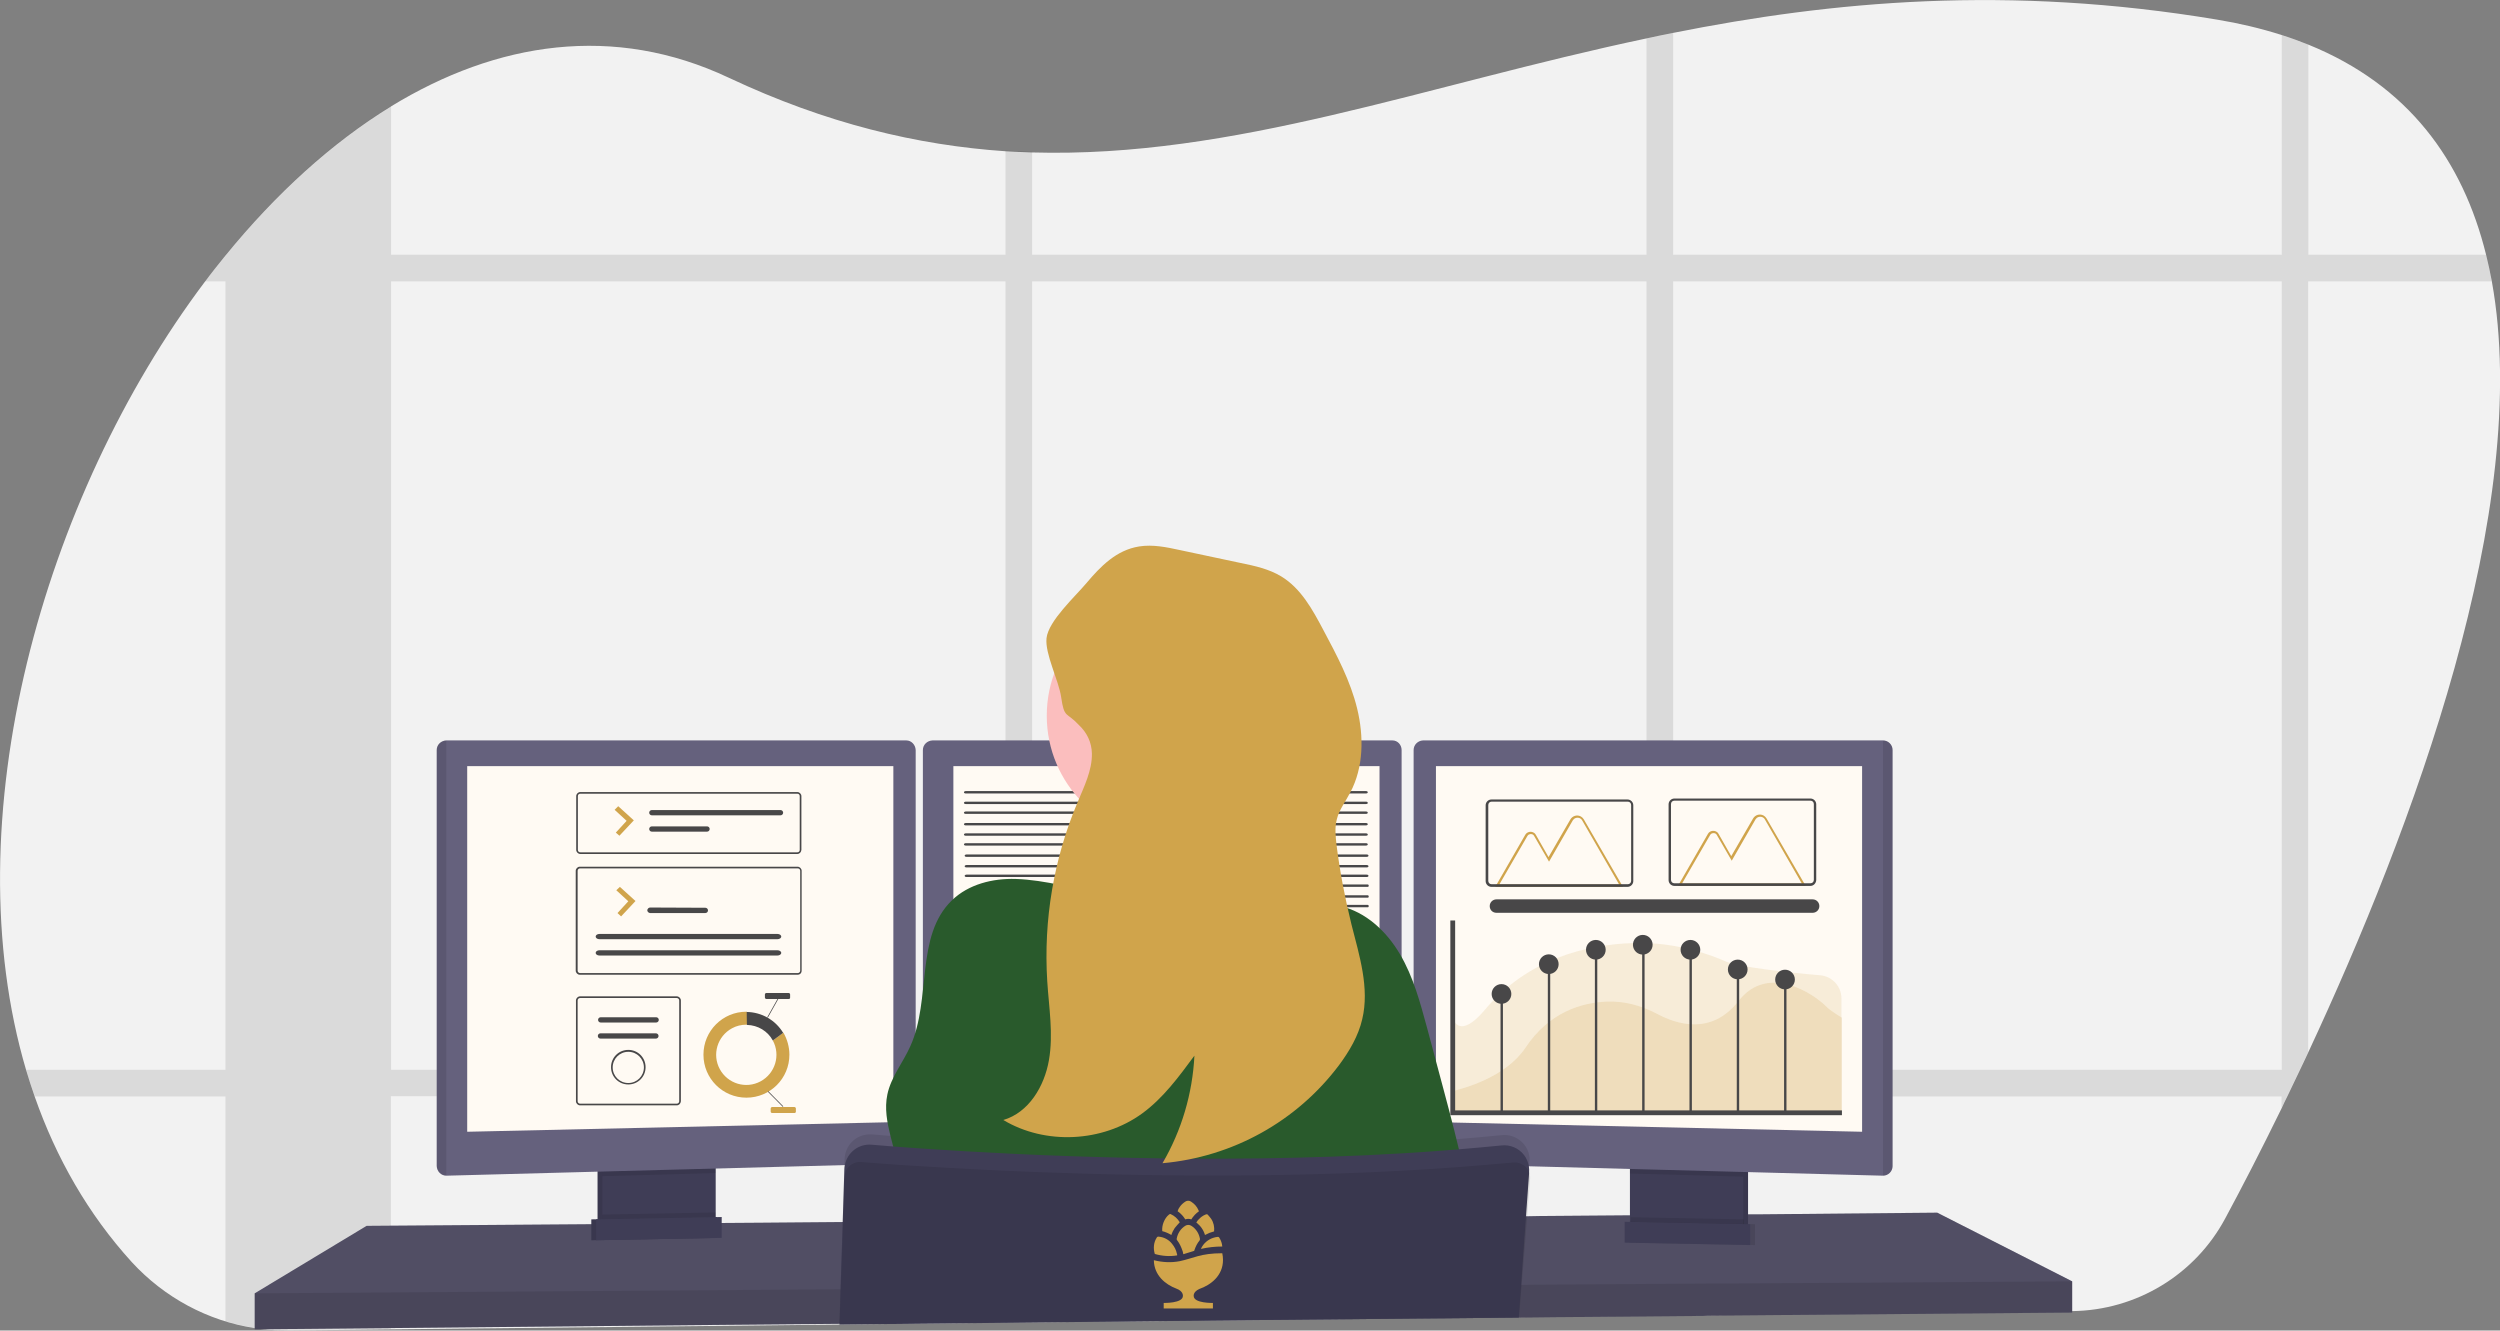 <svg xmlns="http://www.w3.org/2000/svg" xmlns:xlink="http://www.w3.org/1999/xlink" id="e6d15d18-a685-4480-ac2b-bd578043a679" x="0px" y="0px" viewBox="0 0 1041.3 554.2" style="enable-background:new 0 0 1041.3 554.2;" xml:space="preserve">
<rect x="0" y="0" width="1041.3" height="554.2" fill="#808080" stroke="none"/>
<style type="text/css">
	.st0{fill:#F2F2F2;}
	.st1{opacity:0.1;enable-background:new    ;}
	.st2{fill:#65617D;}
	.st3{opacity:0.2;enable-background:new    ;}
	.st4{fill:#3F3D56;}
	.st5{fill:#FFFAF3;}
	.st6{fill:#FBBEBE;}
	.st7{fill:#295A2C;}
	.st8{fill:#484748;}
	.st9{fill:#D0A44B;}
	.st10{opacity:0.2;fill:#D9B66F;enable-background:new    ;}
	.st11{opacity:0.2;fill:#D0A44B;enable-background:new    ;}
	.st12{fill:none;stroke:#484748;stroke-width:2;stroke-miterlimit:10;}
	.st13{fill:#484748;stroke:#484748;stroke-miterlimit:10;}
</style>
<g>
	<g>
		<g>
			<path class="st0" d="M569.5,410.8H402.9c-0.5,0-0.8-0.2-0.8-0.5s0.4-0.5,0.8-0.5h166.6c0.5,0,0.8,0.2,0.8,0.5     C570.3,410.6,569.9,410.8,569.5,410.8z"></path>
			<path class="st0" d="M569.5,406.5H402.9c-0.5,0-0.8-0.2-0.8-0.5s0.4-0.5,0.8-0.5h166.6c0.5,0,0.8,0.2,0.8,0.5     S569.9,406.5,569.5,406.5z"></path>
			<path class="st0" d="M569.5,414.9H402.9c-0.5,0-0.8-0.2-0.8-0.5s0.4-0.5,0.8-0.5h166.6c0.5,0,0.8,0.2,0.8,0.5     S569.9,414.9,569.5,414.9z"></path>
		</g>
		<g>
			<path class="st0" d="M569.5,424.1H402.8c-0.5,0-0.8-0.2-0.8-0.5s0.4-0.5,0.8-0.5h166.6c0.5,0,0.8,0.2,0.8,0.5     S569.9,424.1,569.5,424.1z"></path>
			<path class="st0" d="M569.5,419.7H402.8c-0.5,0-0.8-0.2-0.8-0.5s0.4-0.5,0.8-0.5h166.6c0.5,0,0.8,0.2,0.8,0.5     S569.9,419.7,569.5,419.7z"></path>
			<path class="st0" d="M569.5,428.1H402.8c-0.5,0-0.8-0.2-0.8-0.5s0.4-0.5,0.8-0.5h166.6c0.5,0,0.8,0.2,0.8,0.5     S569.9,428.1,569.5,428.1z"></path>
		</g>
	</g>
	<g>
		<g>
			<path class="st0" d="M569.2,384.5H402.6c-0.5,0-0.8-0.2-0.8-0.5s0.4-0.5,0.8-0.5h166.6c0.5,0,0.8,0.2,0.8,0.5     S569.7,384.5,569.2,384.5z"></path>
			<path class="st0" d="M569.2,380.1H402.6c-0.5,0-0.8-0.2-0.8-0.5s0.4-0.5,0.8-0.5h166.6c0.5,0,0.8,0.2,0.8,0.5     S569.7,380.1,569.2,380.1z"></path>
			<path class="st0" d="M569.2,388.5H402.6c-0.5,0-0.8-0.2-0.8-0.5s0.4-0.5,0.8-0.5h166.6c0.5,0,0.8,0.2,0.8,0.5     S569.7,388.5,569.2,388.5z"></path>
		</g>
		<g>
			<path class="st0" d="M569.2,397.7H402.6c-0.5,0-0.8-0.2-0.8-0.5s0.4-0.5,0.8-0.5h166.6c0.5,0,0.8,0.2,0.8,0.5     S569.7,397.7,569.2,397.7z"></path>
			<path class="st0" d="M569.2,393.3H402.6c-0.5,0-0.8-0.2-0.8-0.5s0.4-0.5,0.8-0.5h166.6c0.5,0,0.8,0.2,0.8,0.5     S569.7,393.3,569.2,393.3z"></path>
			<path class="st0" d="M569.2,401.8H402.6c-0.5,0-0.8-0.2-0.8-0.5s0.4-0.5,0.8-0.5h166.6c0.5,0,0.8,0.2,0.8,0.5     S569.7,401.8,569.2,401.8z"></path>
		</g>
	</g>
</g>
<title>programmer</title>
<path class="st0" d="M961.5,438.2c-1.2,2.5-2.3,5-3.5,7.4c-1.8,3.8-3.6,7.5-5.3,11.1c-0.8,1.6-1.6,3.2-2.3,4.8  c-8.6,17.6-16.6,33.1-23.5,45.9c-12.6,23.6-37.1,38.4-63.8,38.7l-151.6,1.7h-1.6l-13,0.1l-11.1,0.1l-34.1,0.4h-1.4l-17.4,0.2h-0.5  l-107,1.2l-95.5,1l-11.1,0.1l-69,0.8h-0.1l-44.8,0.5h-0.5l-141.5,1.5l-42.3,0.5c-3.6,0-7.2-0.1-10.8-0.5l0,0  c-1.2-0.1-2.4-0.3-3.6-0.5c-19.7-3-37.8-12.8-51.3-27.5c-18.2-20-31.5-43.4-40.4-68.8c-1.3-3.7-2.5-7.4-3.6-11.1  c-30.8-104.2,6.8-238.5,74.4-328.4c2.8-3.8,5.7-7.4,8.6-11l0.1-0.1c20.8-25.5,44.1-46.8,68.9-62c44-26.9,92.8-34.5,140.7-11.9  c40.6,19.1,78.5,28.1,115.2,30.6c3.7,0.2,7.4,0.4,11.1,0.5C514.1,65.9,593,35.6,685.8,16c3.7-0.8,7.4-1.6,11.1-2.3  C763,0.5,836.4-6.4,923.6,8.2c9.1,1.5,18,3.6,26.8,6.4c3.8,1.2,7.6,2.6,11.1,4c41.6,16.9,64.3,48.2,74,87.5  c0.9,3.6,1.7,7.3,2.4,11.1C1055,211.5,1004.8,345.3,961.5,438.2z"></path>
<path class="st1" d="M497,445.6c-0.4,3.7-1,7.5-1.9,11.1h93.7v-11.1H497z M418.8,508.4l11.1-0.1v-27.5c-3.8-0.2-7.5-0.3-11.1-0.5  V508.4z M185.9,445.6v11.1h198.5v-11.1H185.9z M1035.5,106.1h-74V18.6c-3.6-1.4-7.3-2.8-11.1-4v91.5H696.9V13.7  c-3.7,0.7-7.4,1.5-11.1,2.3v90.1H429.9V63.2c-3.7-0.1-7.4-0.3-11.1-0.5v43.4H162.9v-62c-24.8,15.2-48.1,36.5-68.9,62h-0.1v0.1  c-2.9,3.6-5.8,7.3-8.6,11h8.6v328.4h-83c1.1,3.8,2.3,7.5,3.6,11.1h79.4v93.6c4,1.2,8.1,2.2,12.2,2.8c1.2,0.2,2.4,0.3,3.6,0.5l0,0  c3.6,0.4,7.2,0.6,10.8,0.5l42.3-0.5v-97h255.9v94.2l11.1-0.1v-94.1h255.9V548l11.1-0.1v-91.2h253.5v4.8c0.8-1.6,1.5-3.2,2.3-4.8  c1.8-3.6,3.5-7.3,5.3-11.1c1.2-2.4,2.3-4.9,3.5-7.4v-321h76.4C1037.2,113.4,1036.4,109.7,1035.5,106.1z M162.9,445.6V117.2h255.9  v328.4L162.9,445.6L162.9,445.6z M429.9,445.6V117.2h255.9v328.4L429.9,445.6L429.9,445.6z M950.4,445.6H696.9V117.2h253.5V445.6z"></path>
<polygon class="st2" points="863.1,533.7 863.1,546.7 711.2,548 709.5,548.1 651.8,548.6 650.4,548.6 632.9,548.8 632.4,548.8   525.4,549.8 349.8,551.4 349.6,551.4 305,551.8 304.5,551.8 106.1,553.7 106.1,538.7 152.7,510.6 246.3,509.9 248.3,509.9   249,509.9 251,509.8 295.9,509.5 298,509.4 298.6,509.4 300.6,509.4 315,509.3 315.4,509.3 350.9,509 351.2,509 628.6,506.6   635.4,506.6 636.1,506.6 641.3,506.5 678.9,506.2 680.9,506.2 682.8,506.2 683.7,506.2 695.4,506.1 697.8,506.1 700.9,506   710.6,506 726.1,505.8 728.1,505.8 731.6,505.8 732.2,505.8 806.9,505.1 "></polygon>
<polygon class="st3" points="863.1,533.7 863.1,546.7 711.2,548 709.5,548.1 651.8,548.6 650.4,548.6 632.9,548.8 632.4,548.8   525.4,549.8 349.8,551.4 349.6,551.4 305,551.8 304.5,551.8 106.1,553.7 106.1,538.7 152.7,510.6 246.3,509.9 248.3,509.9   249,509.9 251,509.8 295.9,509.5 298,509.4 298.6,509.4 300.6,509.4 315,509.3 315.4,509.3 350.9,509 351.2,509 628.6,506.6   635.4,506.6 636.1,506.6 641.3,506.5 678.9,506.2 680.9,506.2 682.8,506.2 683.7,506.2 695.4,506.1 697.8,506.1 700.9,506   710.6,506 726.1,505.8 728.1,505.8 731.6,505.8 732.2,505.8 806.9,505.1 "></polygon>
<path class="st4" d="M296.1,483.7v24.5c0,2.4-1.4,4.5-3.5,5.5c-0.8,0.4-1.6,0.6-2.5,0.6l-34.9,0.7c-0.9,0-1.9-0.2-2.7-0.6  c-2.2-1-3.6-3.2-3.6-5.6v-25.2h47.2V483.7z"></path>
<path class="st1" d="M296.1,483.7v24.5c0,2.4-1.4,4.5-3.5,5.5c-0.8,0.4-1.6,0.6-2.5,0.6l-34.9,0.7c-0.9,0-1.9-0.2-2.7-0.6  c-2.2-1-3.6-3.2-3.6-5.6v-25.2h47.2V483.7z"></path>
<path class="st4" d="M298.1,483.7v24.5c0,2.4-1.4,4.5-3.5,5.5c-0.8,0.4-1.6,0.6-2.5,0.6l-34.9,0.7c-0.9,0-1.9-0.2-2.7-0.6  c-2.2-1-3.6-3.2-3.6-5.6v-25.2h47.2V483.7z"></path>
<rect x="680.9" y="483.6" class="st4" width="47.2" height="31.5"></rect>
<rect x="680.9" y="483.6" class="st1" width="47.2" height="31.5"></rect>
<rect x="678.9" y="483.6" class="st4" width="47.2" height="31.5"></rect>
<polygon class="st1" points="298.1,483.6 298.1,488.6 250.9,489.9 250.9,483.6 "></polygon>
<path class="st2" d="M381.4,312.4v168.2c0,2.1-1.7,3.9-3.9,4l-191.6,5.1l0,0c-2.2,0-3.9-1.8-4-4V312.4c0-2.2,1.8-3.9,4-4h191.6  C379.6,308.4,381.3,310.2,381.4,312.4z"></path>
<path class="st1" d="M185.9,308.4v181.2l0,0c-2.2,0-3.9-1.8-4-4V312.4C181.9,310.2,183.6,308.4,185.9,308.4L185.9,308.4z"></path>
<polygon class="st5" points="194.6,319.1 372.1,319.1 372.1,467.4 194.6,471.4 "></polygon>
<polygon class="st1" points="726.1,483.6 726.1,490.1 678.9,488.8 678.9,483.6 "></polygon>
<path class="st2" d="M788.3,312.4v173.3c0,2.2-1.8,4-4,4l0,0l-191.7-5.1c-2.1-0.1-3.8-1.8-3.8-4V312.4c0-2.2,1.8-3.9,3.9-4h191.6  C786.5,308.4,788.3,310.2,788.3,312.4z"></path>
<polygon class="st5" points="775.6,319.1 598.1,319.1 598.1,467.4 775.6,471.4 "></polygon>
<path class="st1" d="M788.3,312.4v173.3c0,2.2-1.8,4-4,4l0,0V308.4l0,0C786.5,308.4,788.3,310.2,788.3,312.4z"></path>
<path class="st2" d="M583.8,312.4v168.2c0,2.1-1.7,3.9-3.8,4l-191.6,5.1l0,0c-2.2,0-4-1.8-4-4V312.4c0-2.2,1.8-3.9,4-4H580  C582.1,308.4,583.8,310.2,583.8,312.4z"></path>
<polygon class="st5" points="397.1,319.1 574.6,319.1 574.6,467.4 397.1,471.4 "></polygon>
<polygon class="st1" points="863.1,533.7 863.1,546.7 711.2,548 709.5,548.1 651.8,548.6 650.4,548.6 632.9,548.8 632.4,548.8   525.4,549.8 349.8,551.4 349.6,551.4 305,551.8 304.5,551.8 106.1,553.7 106.1,538.7 308.6,537.3 309.1,537.3 350.1,537 350.3,537   633.3,535.2 633.6,535.2 633.8,535.2 634.3,535.2 639.1,535.1 640.5,535.1 715,534.6 719.4,534.6 720.4,534.6 "></polygon>
<path class="st6" d="M538.6,377.2c0,0-99.5,12-90,0c3.4-4.3,4.4-17.2,4.2-31.8c-0.1-4.5-0.2-9.1-0.5-13.6c-1.1-22-3.8-43.5-3.8-43.5  s87-41,77-8.5c-4,13.1-2.7,31.6,0.3,48.9c0.9,5,1.9,10,3,14.7C531.6,354.7,534.8,366,538.6,377.2z"></path>
<path class="st1" d="M637,484.3l-0.1,1.4v0.1l-0.2,2.3l-1.3,18.5l-1.6,22.3l-0.5,6.3l-1,13.4v0.2l-107,1l-175.6,1.9v0.8h-0.1v-0.8  v-0.3l0.5-14.4l0.9-28.1l0.7-23.8l0.1-2.4c0.2-5.8,5-10.4,10.8-10.2c0.2,0,0.4,0,0.6,0c4.7,0.4,10.9,0.9,18.2,1.4l3,0.2  c42.3,2.9,120.6,6.7,199.5,2c1.7-0.1,3.3-0.2,5-0.3c12.2-0.8,24.5-1.8,36.6-3c5.8-0.6,11,3.6,11.6,9.4  C637.1,483,637.1,483.6,637,484.3L637,484.3z"></path>
<path class="st7" d="M506.1,373.1c11.5-2.1,23.7-6,34.5-1.5c2.8,1.2,5.5,2.9,8.4,3.9s6.1,1.2,9.2,1.9c10.7,2.4,19.3,10.5,24.9,20  c5.6,9.5,8.4,20.1,11.3,30.7l6.9,25.8c6,22.5,12,45.1,13.4,68.3c-83.5,4.8-167.3,5.3-250.8,1.4c5.4-10.3,11-21.3,10.5-33  s-7.2-23.2-4.8-34.7c1.5-7.3,6.6-13.4,9.6-20.2c8.8-19.5,1.9-45.8,17.3-60.7c6.9-6.7,17-9.2,26.6-8.9c12.3,0.4,24.8,4.2,37,6.1  C475.8,374.6,490.4,376,506.1,373.1z"></path>
<path class="st4" d="M349.7,552.5v-0.8l175.6-1.9l107-1h0.3v-0.2l1-13.4l0.4-6l1.6-22.6l1.3-17.9v-0.4c0.1-0.8,0-1.7-0.1-2.5v-0.1  c-0.3-1.7-1-3.3-2-4.6c-2.2-2.9-5.8-4.4-9.4-4c-12.1,1.2-24.3,2.2-36.6,3c-1.7,0.1-3.3,0.2-5,0.3c-78.9,4.7-157.2,0.9-199.5-2  l-3-0.2c-7.3-0.5-13.5-1-18.2-1.4c-5.4-0.5-10.2,3.2-11.2,8.5c-0.1,0.5-0.2,1.1-0.2,1.6l-0.7,22.2l-0.9,28.1l-0.4,14.4v0.3V552.5  L349.7,552.5z"></path>
<path class="st1" d="M637.3,491.3l-1.2,15.3l-1.8,22.8l-0.5,5.7l-1,12.8l-0.1,0.6v0.2l0,0l-0.2,1.5l0.1-1.5h-0.3l-107,1l-175.6,1.9  v-0.3l0.5-14.4l1-28.1l0.6-18.7c0.1-2.2,1.2-4.1,3.1-5.2c1.1-0.7,2.5-1,3.8-0.9c2.1,0.2,4.7,0.4,7.7,0.6c4.9,0.4,10.9,0.8,17.9,1.2  c13,0.8,29.3,1.7,48,2.4c52,2,122.2,2.7,188.9-3.2c3-0.3,6.1-0.5,9.1-0.8c1.2-0.1,2.4,0.1,3.5,0.7c0.3,0.2,0.6,0.3,0.9,0.5  c0.9,0.6,1.6,1.5,2,2.5c0.1,0.2,0.2,0.4,0.3,0.6C637.3,489.5,637.4,490.4,637.3,491.3z"></path>
<path class="st1" d="M298.1,505v3.2c0,2.4-1.4,4.5-3.5,5.5l-40.1,0.8c-2.2-1-3.6-3.2-3.6-5.6v-3L298.1,505z"></path>
<polygon class="st4" points="298.6,515.6 246.3,516.6 246.3,507.9 298.6,506.9 "></polygon>
<polygon class="st1" points="298.6,515.6 246.3,516.6 246.3,507.9 298.6,506.9 "></polygon>
<polygon class="st4" points="300.6,515.6 248.3,516.6 248.3,507.9 300.6,506.9 "></polygon>
<path class="st1" d="M679.2,507v3.2c0,2.4,1.4,4.5,3.5,5.5l40.1,0.8c2.2-1,3.6-3.2,3.6-5.6v-3L679.2,507z"></path>
<polygon class="st1" points="678.7,517.6 731,518.6 731,509.9 678.7,508.9 "></polygon>
<g>
	<g>
		<path class="st8" d="M569.2,361.3H402.6c-0.5,0-0.8-0.2-0.8-0.5s0.4-0.5,0.8-0.5h166.6c0.5,0,0.8,0.2,0.8,0.5    S569.7,361.3,569.2,361.3z"></path>
		<path class="st8" d="M569.2,356.9H402.6c-0.5,0-0.8-0.2-0.8-0.5s0.4-0.5,0.8-0.5h166.6c0.5,0,0.8,0.2,0.8,0.5    S569.7,356.9,569.2,356.9z"></path>
		<path class="st8" d="M569.2,365.3H402.6c-0.5,0-0.8-0.2-0.8-0.5s0.4-0.5,0.8-0.5h166.6c0.5,0,0.8,0.2,0.8,0.5    S569.7,365.3,569.2,365.3z"></path>
	</g>
	<g>
		<g>
			<path class="st8" d="M568.9,334.9H402.3c-0.5,0-0.8-0.2-0.8-0.5s0.4-0.5,0.8-0.5h166.6c0.5,0,0.8,0.2,0.8,0.5     C569.8,334.7,569.4,334.9,568.9,334.9z"></path>
			<path class="st8" d="M568.9,330.5H402.3c-0.5,0-0.8-0.2-0.8-0.5s0.4-0.5,0.8-0.5h166.6c0.5,0,0.8,0.2,0.8,0.5     S569.4,330.5,568.9,330.5z"></path>
			<path class="st8" d="M568.9,339H402.3c-0.5,0-0.8-0.2-0.8-0.5s0.4-0.5,0.8-0.5h166.6c0.5,0,0.8,0.2,0.8,0.5S569.4,339,568.9,339z     "></path>
		</g>
		<g>
			<path class="st8" d="M568.9,348.1H402.3c-0.5,0-0.8-0.2-0.8-0.5s0.4-0.5,0.8-0.5h166.6c0.5,0,0.8,0.2,0.8,0.5     C569.8,347.9,569.4,348.1,568.9,348.1z"></path>
			<path class="st8" d="M568.9,343.8H402.3c-0.5,0-0.8-0.2-0.8-0.5s0.4-0.5,0.8-0.5h166.6c0.5,0,0.8,0.2,0.8,0.5     S569.4,343.8,568.9,343.8z"></path>
			<path class="st8" d="M568.9,352.2H402.3c-0.5,0-0.8-0.2-0.8-0.5s0.4-0.5,0.8-0.5h166.6c0.5,0,0.8,0.2,0.8,0.5     S569.4,352.2,568.9,352.2z"></path>
		</g>
	</g>
</g>
<polygon class="st4" points="676.7,517.6 729,518.6 729,509.9 676.7,508.9 "></polygon>
<circle class="st6" cx="487.3" cy="298.1" r="51.3"></circle>
<g>
	<path class="st8" d="M569.7,373.9h-79.2c-0.2,0-0.4-0.2-0.4-0.5c0-0.3,0.2-0.5,0.4-0.5h79.2c0.2,0,0.4,0.2,0.4,0.5   C570.1,373.7,570,373.9,569.7,373.9z"></path>
	<path class="st8" d="M569.7,369.4h-79.2c-0.2,0-0.4-0.2-0.4-0.5c0-0.3,0.2-0.5,0.4-0.5h79.2c0.2,0,0.4,0.2,0.4,0.5   C570.1,369.2,570,369.4,569.7,369.4z"></path>
	<path class="st8" d="M569.7,377.9h-79.2c-0.2,0-0.4-0.2-0.4-0.5c0-0.3,0.2-0.5,0.4-0.5h79.2c0.2,0,0.4,0.2,0.4,0.5   C570.1,377.7,570,377.9,569.7,377.9z"></path>
</g>
<path class="st9" d="M454.8,313.9c0.1,7-3.2,13.6-5.9,20.1c-10,23.6-14.3,49.2-12.7,74.7c0.7,11,2.6,22,0.7,32.9s-8.4,21.8-19,24.9  c17.5,10.5,41.3,9.3,57.8-2.7c8.8-6.4,15.3-15.3,21.8-24.1c-0.8,15.8-5.3,31.1-13.3,44.8c29.2-2.6,55.9-17.4,73.5-40.8  c4.3-5.8,8.1-12.2,9.7-19.2c3.1-13-1.2-26.5-4.5-39.5c-2.7-10.9-4.8-21.9-6.2-33c-0.4-3.6-0.8-7.2,0.1-10.7c1-4.1,3.7-7.5,5.6-11.2  c5.6-10.5,5.7-23.3,2.9-34.9s-8.5-22.3-14.1-32.8c-4.5-8.5-9.3-17.3-17.5-22.3c-5.1-3.1-11-4.4-16.9-5.6l-25.4-5.4  c-5.5-1.2-11.3-2.4-16.9-1.5c-9.5,1.5-16.1,8.3-22,15.3c-4.6,5.5-15.8,15.7-16.6,22.9c-0.7,6.6,5.1,17.6,6.1,24.6  c1.3,9,2.2,6,7.3,11.5C452.7,305.1,454.7,309.1,454.8,313.9z"></path>
<g>
	<path class="st9" d="M321.9,433.4c3.3,6.1,1,13.7-5.1,17c-6.1,3.3-13.7,1-17-5.1s-1-13.7,5.1-17c1.8-1,3.9-1.5,6-1.5   c0.1,0,0.2,0,0.3,0l-0.1-5.4c-0.1,0-0.1,0-0.2,0c-9.9,0-17.9,8-17.9,17.9c0,9.9,8,17.9,17.9,17.9c9.9,0,17.9-8,17.9-17.9   c0-3.2-0.9-6.4-2.5-9.2L321.9,433.4z"></path>
	<path class="st8" d="M321.9,433.4l4.3-3.2c-3.2-5.3-8.9-8.6-15.2-8.7l0.1,5.4C315.7,427,319.8,429.5,321.9,433.4z"></path>
	
		<rect x="322.9" y="453.6" transform="matrix(0.71 -0.704 0.704 0.71 -228.805 359.97)" class="st8" width="0.3" height="8.9"></rect>
	
		<rect x="317.5" y="419.8" transform="matrix(0.489 -0.872 0.872 0.489 -201.775 495.324)" class="st8" width="8.9" height="0.3"></rect>
	<path class="st9" d="M330.9,463.6h-9.3c-0.3,0-0.6-0.3-0.6-0.6v-1.3c0-0.3,0.3-0.6,0.6-0.6h9.3c0.3,0,0.6,0.3,0.6,0.6v1.3   C331.5,463.4,331.2,463.6,330.9,463.6z"></path>
	<path class="st8" d="M328.5,416.1h-9.3c-0.3,0-0.6-0.3-0.6-0.6v-1.3c0-0.3,0.3-0.6,0.6-0.6h9.3c0.3,0,0.6,0.3,0.6,0.6v1.3   C329.1,415.9,328.9,416.1,328.5,416.1z"></path>
</g>
<path class="st8" d="M332.1,355.7l-90.4,0c-0.9,0-1.7-0.8-1.7-1.7l0-22.4c0-0.9,0.8-1.7,1.7-1.7l90.4,0c0.9,0,1.7,0.8,1.7,1.7  l0,22.4C333.7,355,333,355.7,332.1,355.7z M241.7,330.6c-0.6,0-1,0.4-1,1l0,22.4c0,0.6,0.4,1,1,1l90.4,0c0.6,0,1-0.4,1-1l0-22.4  c0-0.6-0.4-1-1-1L241.7,330.6z"></path>
<path class="st8" d="M332.2,406l-90.7,0c-0.9,0-1.7-0.8-1.7-1.7l0-41.6c0-0.9,0.8-1.7,1.7-1.7l90.7,0c0.9,0,1.7,0.8,1.7,1.7l0,41.6  C333.9,405.3,333.2,406,332.2,406z M241.6,361.7c-0.6,0-1,0.5-1,1l0,41.6c0,0.6,0.5,1,1,1l90.7,0c0.6,0,1-0.5,1-1l0-41.6  c0-0.6-0.5-1-1-1L241.6,361.7z"></path>
<path class="st8" d="M281.9,460.4l-40.3,0c-0.9,0-1.7-0.8-1.7-1.7l0-42c0-0.9,0.8-1.7,1.7-1.7l40.3,0c0.9,0,1.7,0.8,1.7,1.7l0,42  C283.5,459.7,282.8,460.4,281.9,460.4z M241.6,415.7c-0.6,0-1,0.5-1,1l0,42c0,0.6,0.5,1,1,1l40.3,0c0.6,0,1-0.5,1-1l0-42  c0-0.6-0.5-1-1-1L241.6,415.7z"></path>
<path class="st8" d="M623.3,374.6c-1.5,0-2.8,1.2-2.8,2.8s1.2,2.8,2.8,2.8c0,0,0,0,0,0l0,0l131.7,0c1.5,0,2.8-1.2,2.8-2.8  c0-1.5-1.2-2.8-2.8-2.8h0L623.3,374.6z"></path>
<path class="st8" d="M270.8,378c-0.6,0-1.1,0.5-1.2,1.1c0,0.6,0.5,1.1,1.1,1.2c0,0,0,0,0,0l0,0l23.1,0c0.6,0,1.1-0.5,1.1-1.1  c0-0.6-0.5-1.1-1.1-1.1L270.8,378z"></path>
<path class="st8" d="M249.7,389c-0.9,0-1.6,0.5-1.6,1.1c0,0.6,0.7,1.1,1.6,1.1l74.1,0c0.9,0,1.6-0.5,1.6-1.1c0-0.6-0.7-1.1-1.6-1.1  L249.7,389z"></path>
<path class="st8" d="M249.7,395.8c-0.9,0-1.6,0.5-1.6,1.1c0,0.6,0.7,1.1,1.6,1.1l74.1,0c0.9,0,1.6-0.5,1.6-1.1s-0.7-1.1-1.6-1.1  L249.7,395.8z"></path>
<path class="st8" d="M271.5,337.4c-0.6,0-1.1,0.5-1.1,1.1c0,0.6,0.5,1.1,1.1,1.1h0l53.6,0c0.6,0,1.1-0.5,1.1-1.1  c0-0.6-0.5-1.1-1.1-1.1L271.5,337.4z"></path>
<path class="st8" d="M271.5,344.2c-0.6,0-1.1,0.5-1.1,1.1c0,0.6,0.5,1.1,1.1,1.1c0,0,0,0,0,0h0l23,0c0.6,0,1.1-0.5,1.1-1.1  c0-0.6-0.5-1.1-1.1-1.1L271.5,344.2z"></path>
<path class="st9" d="M676,369.4l-53.2,0l12.5-21.7c0.7-1.2,2.3-1.6,3.5-0.9c0.4,0.2,0.7,0.5,0.9,0.9l5.3,9.3l9.1-15.7  c0.9-1.5,2.8-2.1,4.4-1.2c0.5,0.3,0.9,0.7,1.2,1.2L676,369.4z M624.5,368.4l49.9,0l-15.4-26.7c-0.6-1.1-2-1.4-3.1-0.8  c-0.3,0.2-0.6,0.5-0.8,0.8l-9.9,17.2l-6.2-10.7c-0.4-0.8-1.4-1-2.2-0.6c-0.2,0.1-0.4,0.3-0.6,0.6L624.5,368.4z"></path>
<path class="st8" d="M250.2,423.7c-0.6,0-1.1,0.5-1.1,1.1c0,0.6,0.5,1.1,1.1,1.1l0,0l23.1,0c0.6,0,1.1-0.5,1.1-1.1s-0.5-1.1-1.1-1.1  c0,0,0,0,0,0L250.2,423.7z"></path>
<path class="st8" d="M250.1,430.4c-0.6,0-1.1,0.5-1.1,1.1c0,0.6,0.5,1.1,1.1,1.1l23.1,0c0.6,0,1.1-0.5,1.1-1.1  c0-0.6-0.5-1.1-1.1-1.1L250.1,430.4z"></path>
<path class="st8" d="M261.7,451.7c-4,0-7.2-3.2-7.2-7.2c0-4,3.2-7.2,7.2-7.2s7.2,3.2,7.2,7.2l0,0  C268.9,448.5,265.7,451.7,261.7,451.7z M261.7,438.1c-3.6,0-6.5,2.9-6.5,6.5c0,3.6,2.9,6.5,6.5,6.5s6.5-2.9,6.5-6.5l0,0l0,0  C268.2,441,265.3,438.1,261.7,438.1L261.7,438.1z"></path>
<path id="b083f72c-d34c-4f98-b37f-92bc69d235e2" class="st9" d="M257.5,335.8l6.5,5.9l-6,6.4l-1.5-1.3l4.5-4.9l-5-4.6L257.5,335.8z"></path>
<path id="a30ddd6a-0b21-4fb7-ac0e-8428853b1754" class="st9" d="M258.2,369.4l6.5,5.9l-6,6.4l-1.5-1.4l4.5-4.9l-5-4.6L258.2,369.4z"></path>
<g>
	<path class="st9" d="M491.4,509.1c-0.7,0.8-1.5,1.6-2.1,2.4c-0.6,0.9-1.1,1.9-1.4,2.9c-1.2-0.7-2.5-1.3-3.8-1.6   c-0.1-1.3,0.1-2.6,0.6-3.8c0.5-1.2,1.2-2.3,2.2-3.1c0.2-0.2,0.5-0.3,0.7-0.2C489.2,506.4,490.5,507.6,491.4,509.1z"></path>
	<path class="st9" d="M505.7,512.9c-0.6,0.2-1.3,0.4-1.9,0.6c-0.6,0.3-1.2,0.6-1.9,0.9c-0.6-2.1-1.9-3.9-3.6-5.2   c0.3-0.5,0.6-1,1.1-1.4c0.7-0.8,1.7-1.5,2.7-1.9c0.4-0.2,0.9-0.2,1.1,0.2c0.5,0.5,0.9,1.1,1.3,1.6   C505.5,509.2,505.9,511.1,505.7,512.9z"></path>
	<path class="st9" d="M499.4,504.5c-1.3,0.9-2.4,2.1-3.2,3.4c-0.8-0.3-1.7-0.3-2.5,0c-0.8-1.3-1.9-2.5-3.2-3.4   c0.2-0.7,0.5-1.3,0.9-1.8c0.6-0.9,1.4-1.6,2.3-2.2c0.7-0.5,1.7-0.5,2.4,0c1.4,0.9,2.5,2.1,3.1,3.6   C499.3,504.2,499.3,504.4,499.4,504.5z"></path>
	<path class="st9" d="M509.1,519.2c-0.1-1.3-0.5-2.5-1.2-3.6c-0.1-0.3-0.5-0.5-0.8-0.4c-0.5,0.1-1,0.1-1.5,0.3   c-2.4,0.7-4.4,2.4-5.4,4.7C503.2,519.5,506.2,519.2,509.1,519.2z"></path>
	<path class="st9" d="M499.7,516.6c-1,1.2-1.7,2.6-2.2,4.1c0,0.1-0.1,0.2-0.1,0.3l-0.6,0.2c-1.3,0.4-2.5,0.8-3.9,1.2   c-0.1-0.3-0.2-0.6-0.2-0.9l-0.1-0.3c0-0.1-0.1-0.2-0.1-0.3c-0.5-1.5-1.2-3-2.2-4.3c-0.2-0.2-0.2-0.4-0.2-0.6   c0.4-2.3,1.7-4.3,3.7-5.5c0.7-0.4,1.6-0.4,2.3,0c2,1.2,3.3,3.2,3.7,5.5C499.8,516.2,499.8,516.4,499.7,516.6z"></path>
	<path class="st9" d="M490.3,522.9L490.3,522.9c0-0.1,0-0.2,0-0.3c0-0.1,0-0.3-0.1-0.4c-0.3-1.5-1-2.9-2-4.1c-1.3-1.7-3.3-2.8-5.5-3   c-0.4-0.1-0.8,0.1-0.9,0.4c-1.3,2-1.5,4.5-0.8,6.8C484.1,523.2,487.2,523.4,490.3,522.9z"></path>
	<path class="st9" d="M497.2,539.8c0,0-0.3-1.7,2.3-2.9c4.9-1.7,9.9-5.6,9.9-12.1c0-0.9-0.1-1.9-0.3-2.8c-9.1,0-12,2.1-17.7,3.3   c-3.6,0.7-7.2,0.5-10.8-0.4c0.1,6.3,4.8,10.1,9.3,11.8c3.1,1.1,2.8,3.1,2.8,3.1c0,3.1-8,2.9-8,2.9v2.3h20.5v-2.3   C505.2,542.7,497.2,542.9,497.2,539.8z"></path>
</g>
<path class="st9" d="M752.1,369l-53.2,0l12.5-21.7c0.7-1.2,2.3-1.6,3.5-0.9c0.4,0.2,0.7,0.5,0.9,0.9l5.3,9.3l9.1-15.7  c0.9-1.5,2.8-2.1,4.4-1.2c0.5,0.3,0.9,0.7,1.2,1.2L752.1,369z M700.6,368l49.9,0l-15.4-26.7c-0.6-1.1-2-1.4-3.1-0.8  c-0.3,0.2-0.6,0.5-0.8,0.8l-9.9,17.2l-6.2-10.7c-0.4-0.8-1.4-1-2.2-0.6c-0.2,0.1-0.4,0.3-0.6,0.6L700.6,368z"></path>
<g>
	<path class="st10" d="M767,443.3V463l-162,0.1l-0.1-39.4c1.7,5,5.9,5.9,13.4-2.9c18.2-21.7,42.9-27.4,62-28   c13.1-0.4,26.1,2.3,38.6,7.7c5.2,2.2,25.6,4.6,39.1,5.7c5.1,0.4,9,4.6,9,9.7L767,443.3z"></path>
	<path class="st11" d="M767.2,423.9V463H605.1v-8.5c4.6-1.2,22-5.7,30.3-18.1c9.9-14.9,23.5-18.8,33.9-19.2   c7.2-0.3,14.3,1.6,21.1,5.2c7.7,4.1,22.4,9.1,33.7-5.4c12.4-16,31.5-2.8,36.3,2C762.1,420.9,767.2,423.9,767.2,423.9z"></path>
	<polyline class="st12" points="605.1,383.4 605.1,463.5 767.2,463.5  "></polyline>
	<line class="st13" x1="625.5" y1="463.5" x2="625.5" y2="414.7"></line>
	<line class="st13" x1="645.2" y1="463.5" x2="645.2" y2="401.6"></line>
	<line class="st13" x1="664.8" y1="463.5" x2="664.8" y2="395.4"></line>
	<line class="st13" x1="684.5" y1="463.5" x2="684.5" y2="393.5"></line>
	<line class="st13" x1="704.2" y1="463.5" x2="704.2" y2="395.6"></line>
	<line class="st13" x1="723.9" y1="463.5" x2="723.9" y2="403.6"></line>
	<line class="st13" x1="743.6" y1="463.5" x2="743.6" y2="407.6"></line>
	<circle class="st13" cx="625.4" cy="414" r="3.6"></circle>
	<circle class="st13" cx="645.1" cy="401.6" r="3.6"></circle>
	<circle class="st13" cx="664.7" cy="395.6" r="3.6"></circle>
	
		<ellipse transform="matrix(0.16 -0.987 0.987 0.16 186.364 1006.048)" class="st13" cx="684.4" cy="393.5" rx="3.6" ry="3.6"></ellipse>
	<circle class="st13" cx="704.1" cy="395.6" r="3.6"></circle>
	<circle class="st13" cx="723.8" cy="403.8" r="3.6"></circle>
	<circle class="st13" cx="743.5" cy="408" r="3.6"></circle>
</g>
<path class="st8" d="M677.9,369.4l-56.7,0c-1.3,0-2.4-1.1-2.4-2.4l0-31.6c0-1.3,1.1-2.4,2.4-2.4l56.7,0c1.3,0,2.4,1.1,2.4,2.4  l0,31.6C680.3,368.3,679.2,369.4,677.9,369.4z M621.3,333.9c-0.8,0-1.4,0.6-1.4,1.4l0,31.6c0,0.8,0.6,1.4,1.4,1.4l56.7,0  c0.8,0,1.4-0.6,1.4-1.4l0-31.6c0-0.8-0.6-1.4-1.4-1.4L621.3,333.9z"></path>
<path class="st8" d="M754.1,369l-56.7,0c-1.3,0-2.4-1.1-2.4-2.4l0-31.6c0-1.3,1.1-2.4,2.4-2.4l56.7,0c1.3,0,2.4,1.1,2.4,2.4l0,31.6  C756.4,367.9,755.4,369,754.1,369z M697.4,333.5c-0.8,0-1.4,0.6-1.4,1.4l0,31.6c0,0.8,0.6,1.4,1.4,1.4l56.7,0c0.8,0,1.4-0.6,1.4-1.4  l0-31.6c0-0.8-0.6-1.4-1.4-1.4L697.4,333.5z"></path>
</svg>